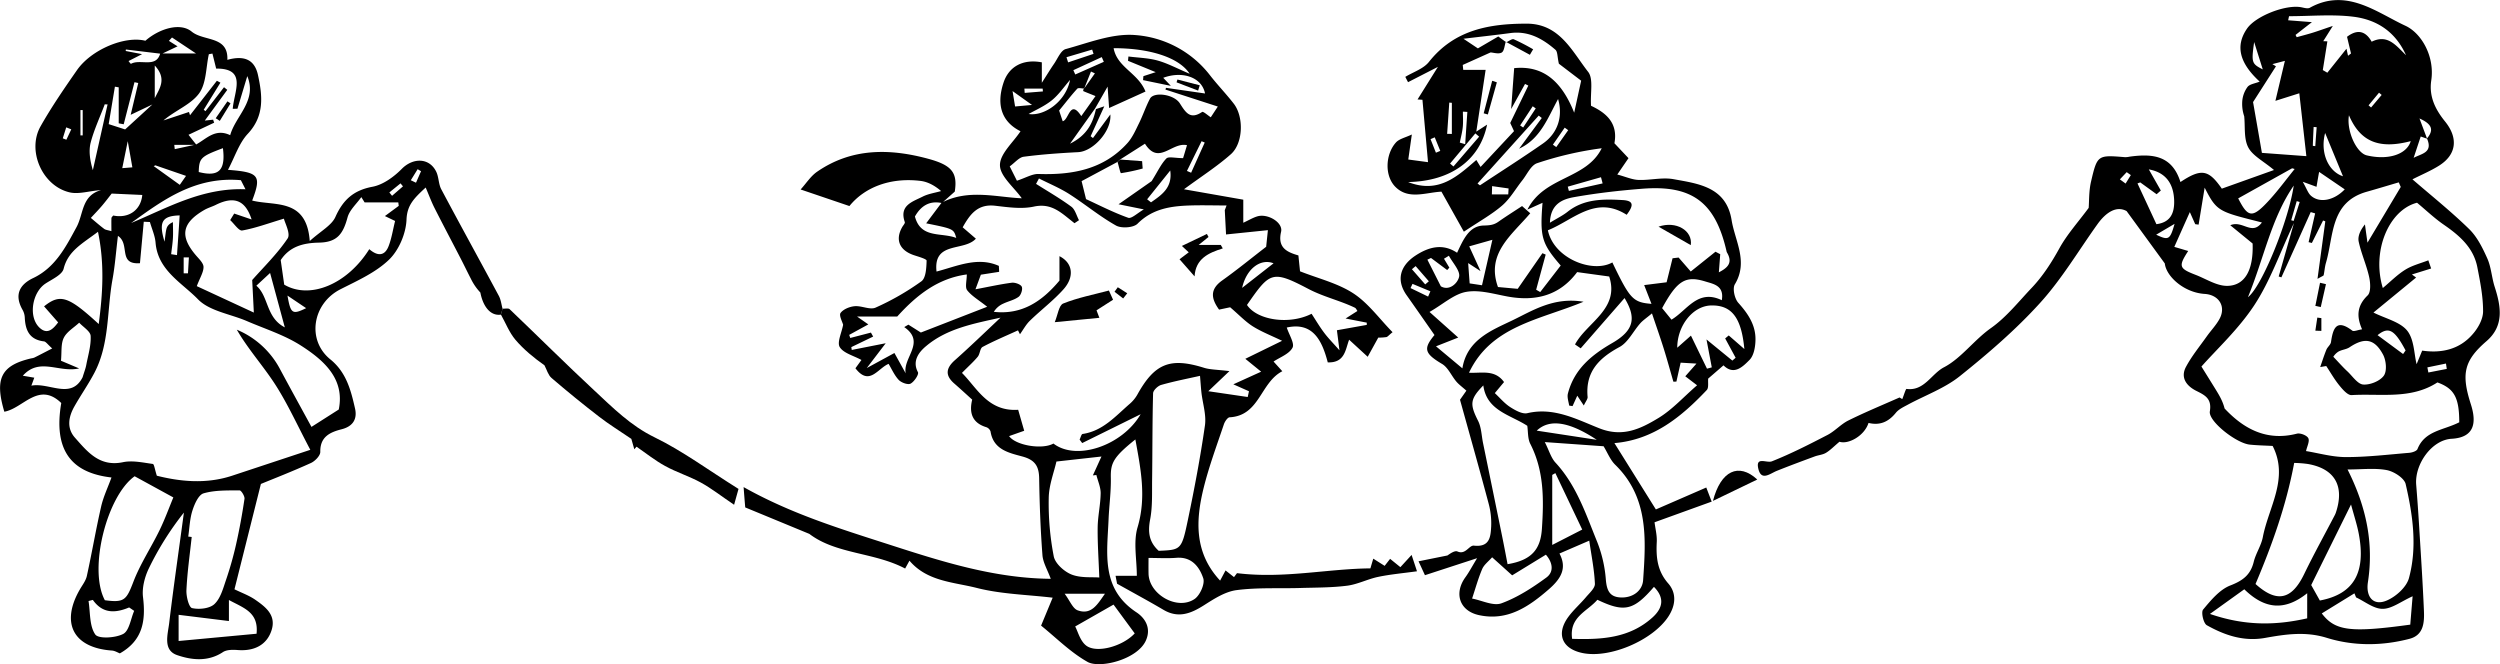 <svg id="Layer_1" data-name="Layer 1" xmlns="http://www.w3.org/2000/svg" viewBox="0 0 1528.17 405.99"><path d="M181-875.57l7.89-7c1.8-11.55-1.73-16.09-16-20-23.61-6.43-47-6.8-68.22,7.9-3.85,2.67-6.55,7-10,10.8l29.82,10.13c9.32-11.5,25-17.6,43.46-15.37,4.39.54,8.58,2.75,12.6,6.21-3.79,1.09-7.85,1.65-11.31,3.41-6.2,3.14-14.43,5.31-10.89,15.56.25.75-1,2-1.55,3-4.47,7.77-1.73,14.26,7.14,17.23,2.78.93,7.77,2.31,7.74,3.35-.14,4.35-.4,10.58-3.18,12.61a158.36,158.36,0,0,1-28,16.08c-3.41,1.55-8.55-1.24-12.79-.86-3.08.28-6.93,1.82-8.62,4.12-1.1,1.5,1.09,5.39,1.56,7.23-.93,5-3.83,10.79-2.06,13.66,2.32,3.73,8.34,5.17,13.25,7.86l-3.67,5.07c8.52,11.09,13.58.11,20.27-2.7,1.95,3.23,3.54,7,6.21,9.84,1.61,1.68,5.59,3.12,7.24,2.25,2.24-1.18,5.19-5.69,4.49-7-4-7.43,1.6-13.12,5.07-16,12.69-10.65,28.7-13.62,45.41-17.33C206.69-795.93,198-787.55,189-779.55c-5.48,4.85-6.16,9.28-.46,14.25,3.58,3.12,7.07,6.33,11,9.9-1.9,7.78-.23,14.17,8.64,16.84a4.23,4.23,0,0,1,2.58,2.63c1.77,11.25,11.46,13.09,19.64,15.33,7.79,2.14,10,6.18,10.08,13.55.25,15.57.82,31.15,2,46.68.33,4.52,3,8.86,5.09,14.49-35.07-.32-67.46-10.83-99.87-21.29-29.5-9.51-59.14-18.6-87.89-34.78.39,5.11.68,8.93,1,12.43L100-673.34c16.33,12.47,39.63,11.17,58.55,21.18l2.64-4.81c10.85,12.78,26.95,13.05,41.2,16.68,14.89,3.79,30.67,4.09,46.34,5.94-1.93,4.66-4.16,10.05-7.08,17.08,9.15,7.36,17.92,16.3,28.41,22.19,7.47,4.2,30.37-1.46,35.61-13,3.57-7.84-.66-14-5.77-17.34-21.8-14.45-17.86-36-17-56.76.36-8.51,1.56-17,1.38-25.51-.19-9,1.54-12.59,15-23.38,3.31,18.14,6.8,35.32,1.36,53.66-2.69,9-.47,19.55-.47,29.67h-13c.54,2.86,1,5.18.91,4.85,10.72,6,19.67,10.83,28.44,16,9.07,5.3,16.69,2.25,24.71-2.84,6.16-3.92,12.94-8.32,19.87-9.23,12.84-1.69,26-.92,39-1.31,9.55-.29,19.17-.19,28.62-1.4,6.44-.83,12.54-4.06,19-5.4,7.42-1.55,15-2.21,23.69-3.41-1-3.18-1.93-5.88-3.28-10L461.28-653,455-658.09l-3.34,4.29-6.95-4.41c-.8,2.7-1.37,4.63-1.75,5.94-26.64.27-53,6.42-81.55,2.93l-1.83,2.42L354.41-651l-3.32,6.22c-15.91-17.06-15-36.88-10-56.94,3.27-13.08,8-25.8,12.31-38.62.57-1.68,2.24-4.2,3.51-4.27,18.39-1,18.73-21.2,32.2-28.16l-5.35-5.92c3.9-2.63,9.5-4.58,11.57-8.44,1.42-2.62-2.08-7.9-3.5-12.35,16-3.55,21.59,8,25.06,21.3,10.56.38,10.77-7.93,13.06-13.85l11.35,10.43,6.46-11.71a35.49,35.49,0,0,0,4.9-.32c.81-.13,1.49-1.12,3.84-3-8.1-8.26-14.87-17.81-24-23.75-9.62-6.26-21.48-9.07-32.56-13.47-.33-3.16-.65-6.26-1-9.71-7.34-2.09-12.8-4.89-10.58-14.46,1.32-5.67-8.2-11.35-14.59-9.39-2.67.82-5.14,2.32-8.52,3.89v-14.11L329-884c10.75-7.92,20.29-14,28.65-21.41,7.59-6.73,8-22.77,1.83-30.84-4.57-5.93-9.82-11.33-14.43-17.24a63.65,63.65,0,0,0-46.26-24.8c-13.79-1-28.2,4.82-42.07,8.59-3,.8-4.9,5.77-7.13,9s-4.31,6.68-7.48,11.61v-12.49c-11.53-2.2-20.24,2.57-23.46,12.55C214.05-935,218-925,229.08-919.46c-4.47,6.81-12.62,13.79-12.57,20.71,0,6.73,8.48,13.41,13.34,20.27-15.47-.64-32.78-5.83-49,2.7-2.95,3.92-5.89,7.85-9.45,12.6,16.83,3.4,16.83,3.4,18.4,8.94-9.14-3.56-21.68.57-25.27-13.11C168.13-873.7,173.29-877.21,181-875.57Zm87-70q2.07-5.19,4.15-10.4l2.4,1.13L268-945.59a2.67,2.67,0,0,0-.55.77c-.08.26-.05.8.08.86,2.31,1,4.64,1.87,7.39,3l-8.7,12.25c-6.93-10.67-7.52,2.33-11.36,3.13l-2.18-6.53c4.1-5,7.41-9.35,11.06-13.33C264.44-946.2,266.57-945.57,268-945.57Zm20.37,44.85,1.58-1.46,15.2-9.67c8.48,13.47,16.3-1.16,25.69.9-1.05,3.5-2,6.71-2.39,7.92-4.94,0-8.88-1.15-10.23.23-3.21,3.3-5.2,7.78-9,13.83L289-874.83l15.48,3.14c-3.94,2.22-7.54,5.84-9.58,5.12-9.11-3.25-17.78-7.74-25.77-11.4-1-4.14-1.87-7.56-2.71-11ZM275.18-933c-1.9,8.64-5.47,16-15.82,21.13l15.32-21.54,7.63-13.33c.36,5.19.57,8.12.92,13.08l22.25-10.07c-4.55-11.44-17.3-14.67-19.49-26.51,21.89,0,39.93,5.57,46.49,15.65-7.77-3.29-13.47-6.39-19.57-8.09-5.75-1.6-11.9-1.71-17.87-2.48-.09.88-.17,1.76-.25,2.64l16.94,6.94-7.53,2.44-.21,2.43,17,3.51-4.66-4.93c11.51-4.32,23.58-.48,25.54,9.58L318-946l-.32,1.07,32,10.37L345.38-928c-1.81-1.15-4.58-3.73-5.3-3.25-7.39,4.95-10.1.2-13.62-5.27-3.62-5.62-15.92-7.2-18.22-2.88-2.57,4.83-4.28,10.11-6.7,15-2.05,4.17-4,8.67-7,12.06-14.59,16.26-33.75,19.68-54.46,19-3.84-.12-7.76,2.34-13.2,4.12l-4.4-8.77c3.23-2.32,5.72-5.52,8.57-5.89,11-1.45,22.18-2.22,33.3-2.8,9.16-.48,20.54-13,19.64-23.05-3.74,5.07-7.18,9.75-10.62,14.43l-1.43-1.1,8.37-18.31ZM216-833.52c0-1.21-.11-2.43-.16-3.64-12.92-5.81-25.5.17-38.1,3.46-2.11-18.77,16.8-12.09,24.05-20.1l-8.07-6.94c4.56-8.13,9.26-14.41,19.89-13.18,7.84.91,16.14,2.14,23.65.51,8.65-1.88,14.15,1.64,20,6.31l4.81,3.85,2.75-1.84c-1.52-2.82-2.37-6.55-4.69-8.27-6.87-5.07-14.33-9.34-21.55-13.93l1.77-3.31c6.2,3.14,12.69,5.81,18.51,9.52,9.69,6.19,18.61,13.66,28.6,19.26,3.3,1.85,10.68,1.35,13.14-1.12,9.12-9.15,20.22-10.76,32-11.15,7.47-.24,15,0,22.43,0l-1.09,2.87c.25,4.93.51,9.86.77,14.85L380.3-859c-.56,5.37-.88,8.36-1.06,10.15-9.3,7.17-17.87,14.18-26.88,20.59-7.65,5.45-6.78,11.09-1.91,17.83l6.78-1.43c5.59,4.79,9.35,8.82,13.86,11.67,5.26,3.31,11.17,5.58,17.89,8.83l-22.49,11,9.68,7.87-17,7.72,9.56,4.25c-.26,1.17-.51,2.34-.77,3.51l-24.09-3.54,12.91-12.29c-7.56-.94-11.79-.85-15.61-2.05-20.59-6.42-30.08-2.68-40.62,16.32a21.47,21.47,0,0,1-4.68,5.71c-8.71,7.52-16.42,16.63-28.85,18.44-.76.11-1.22,2.25-1.82,3.44.53.7,1.05,1.41,1.58,2.12l35.72-17.63c-11.13,19.14-39.22,28.78-53.3,17.92-6.83,3.87-23.1,1.16-27.1-4.55l9.23-3.26c-1.25-4.36-2.35-8.17-3.69-12.83-18.5,1.27-25.35-13.63-34.36-22.53,4-4.08,7.1-6.79,9.66-9.91,1.39-1.71,1.36-5.18,3-6,7-3.73,14.37-6.8,21.6-10.11l1.2,2.39c2-2.8,3.69-6,6.14-8.34,6.63-6.45,14.12-12.09,20.29-18.94,7-7.7,6-16.25-2.29-20.45v14.92c-10.72,12.8-23,21-40.11,19.1a12.76,12.76,0,0,1,5.76-5c3.11-1.5,6.73-2.2,9.41-4.2,1.48-1.11,2.62-4.75,1.88-6.2s-4.13-2.64-6.15-2.38c-7.16.94-14.24,2.54-22.12,4l3.29-8.92ZM313.54-663c-6.08-5.52-6.65-11.67-5.21-19.27,1.49-7.89,1.08-16.17,1.19-24.28.24-17.58.12-35.16.6-52.73.05-1.81,2.91-4.53,4.95-5.12,7.91-2.25,16-3.81,23.73-5.55.43,5.1.58,7.73.88,10.34.77,6.67,3.06,13.55,2.13,20-2.78,19.37-6.43,38.64-10.44,57.81C327.54-663.5,327.16-663.58,313.54-663ZM273.3-709.1l2.15-.23c.93,3.74,2.68,7.49,2.62,11.21-.1,7-1.75,13.92-1.83,20.88-.12,9.8.6,19.61,1,30.56-4.51-.37-11.31.4-16.94-1.82-4.53-1.79-10-6.71-10.9-11.08a169.86,169.86,0,0,1-3.07-35.81c.14-7.83,3.22-15.62,4.7-22.18l27.53-3.06C276.89-717,275.1-713,273.3-709.1ZM153.73-806.22c12-13.27,25-23.35,42.51-25.71,0,3.92-1.19,7.83.25,9.68,2.82,3.59,7.12,6,12.21,10.07-14,5.44-27.29,10.62-40.54,15.76l-7.62-4.82L158-799.75c13.38,9.29-.94,18.51.88,28.26L152-783.91l-16.9,9.2,11.58-15.17-20.76,4.1-.27-1.73L139-793.95l-1.36-2.44L125-793.1l-.64-1.89,11.68-6.4-6.91-4.83h24.61Zm287,3.75c0,.46,0,.92,0,1.38l-18.25,3.27c.57,4.48,1,7.73,1.56,12.26-4-4.54-7-7.55-9.48-10.9-2.75-3.66-5.08-7.64-7.57-11.44-13.41,6.87-33.19,4.06-39.48-5.39,14-20.16,15.28-21.48,37.51-9.81,9.33,4.9,19.24,7.07,28.44,11.5.69.33,1.06,1.31,1.56,2l-7.23,4.6ZM307.33-658.64c6.05,0,11.6.36,17.08-.08,9.38-.76,14.07,5.66,16.37,12.51,1.14,3.39-2,10.43-5.31,12.68-10.57,7.17-27.88-2.83-28.13-15.5C307.27-652.78,307.33-656.53,307.33-658.64Zm-8.44,46.12c-7.39,8-23.44,12.36-29.74,7.4-3.67-2.88-5.06-8.67-6.65-11.63l23.44-13.37Zm-18.18-24.25c-4.43,6.18-8.16,13.26-16.71,10.15-3-1.1-4.75-5.87-7.95-10.15Zm39.89-258.7c1.47,10.57-5.27,14.92-11.75,19.47l-2.37-1.87Zm-61.25-55.36c-2.56,13.26-15.72,22.3-25.31,20.83,4.16-2.39,9.69-4.75,14.18-8.38C252.5-941.84,255.69-946.63,259.35-950.83Zm105.2,127.1c2.72-12.09,11.59-18.09,19.21-15C378-834.25,371.12-828.86,364.55-823.73Zm-102-130.43c-.4-.88-.79-1.76-1.18-2.63l17.37-8L280-961.9Zm70.82,60.06-2.56-1.1q4.47-9.09,8.95-18.17l1.92.81Zm-60.5-75.27c.28.87.57,1.74.85,2.61l-15.55,5.2-1-3.16ZM225.76-934.6c-.61-3.72-1.07-6.53-1.55-9.43l11.9,8.49Zm5.86-8.31-.17-2.62h11.17l.15,1.73Z" transform="translate(394.73 999.69)"/><path d="M938.11-888.41c-5.19-16.61-17.48-17.35-31-15.53a13.17,13.17,0,0,1-2.84.33c-16.76-1.38-17-1.44-20.83,15-1.34,5.78-1.1,11.94-1.43,16-6.45,8.73-13.19,16.16-17.9,24.71s-10,16.83-16.76,24c-8.09,8.49-15.54,18-25,24.7-10.46,7.38-18.24,18.51-28.75,24-7.74,4-12.09,14.7-22.9,13.25-.52-.07-1.53,3.54-2.63,6.22l-1.65-1c-11.35,5-21.51,9.21-31.32,14.08-4.57,2.27-8.17,6.46-12.71,8.82-11.14,5.78-22.37,11.51-34,16.13-3.25,1.28-10.22-3.3-8.27,4.7,1.83,7.51,7.13,2.79,11.27,1.13,7.64-3.06,15.37-5.93,23.1-8.79,2.28-.85,4.9-1,6.94-2.23,2.57-1.52,4.69-3.79,8.26-6.78,5.17,1.79,15.14-3.37,17.76-11.5,7,1.7,12.24-.68,16.7-6.19,1.73-2.15,4.59-3.49,7.12-4.86,10.72-5.82,22.66-10.07,32-17.55,17.25-13.81,34.21-28.39,49-44.71,13.29-14.62,23.54-32,35.12-48.17,5.32-7.43,11.73-11.39,17.82-8l23.34,32c.88,8,11.82,17.83,24.34,18.62,8.7.54,13.18,7.62,9.17,15.16-2.07,3.9-5.3,7.17-7.87,10.82-4.34,6.13-9.17,12-12.69,18.59s.26,11.66,6.3,14.69c5.31,2.66,9.6,4.74,8.28,12.54-1,6,16.09,19.42,24.33,20.31,4.69.5,9.44.56,14.06.82,10.1,19.82-2.47,37.33-6,55.75-1,5.2-4.29,9.93-5.56,15.11-1.95,7.94-6.61,11.45-14.29,14.42-6.55,2.54-11.89,9.05-16.65,14.74-1.34,1.6.2,8.42,2.26,9.57,10.91,6.14,22.56,10.09,35.56,7.77,12.53-2.24,24.7-4.11,37.77-.06,16.42,5.1,33.77,5,50.61.59,8.64-2.27,9.08-10,8.78-17.16-.72-17.14-1.87-34.26-2.91-51.39q-.78-12.83-1.82-25.65c-1-12.52,9.52-27.39,21.65-28.07,13.93-.78,15.42-9.71,11.76-21.1-5.92-18.46-4.32-26.57,9.57-38.57,10.92-9.43,8.85-21.22,5-33.21-1.83-5.69-2.12-12-4.51-17.35-2.86-6.42-6.22-13.21-11.14-18-11-10.74-23.06-20.36-34.62-30.36,5.75-2.92,11.34-5.24,16.37-8.43,10.81-6.86,11.56-17,3.61-26.87-5.72-7.08-10-15-8.48-25.17,2.18-14.46-5.8-28.77-15.81-33.41-17.66-8.19-36.07-23.4-58.41-11-1.26.7-3.41.07-5.07-.27-9.42-1.93-28,5.27-33.32,13-7.16,10.38-4.89,20.85,7.73,32.42-2.83,1.14-6,1.49-7.41,3.22a17,17,0,0,0-3.22,8.36,23.42,23.42,0,0,0,1.16,9.59c.66,6.41-.3,13.67,2.46,19,2.67,5.15,9.17,8.33,15.76,13.86l-31.9,11.4C955.38-895.92,951-897,938.11-888.41Zm150.74-26.52-4.63-12.35c8.32,3.7,8.57,7.42,4.58,12.26,3.9,8.8-3.65,9.29-8.15,11.83l4.33-13.06C1086.24-915.8,1087.57-915.33,1088.85-914.93Zm19.69,173.37c-9.61,4.94-21,5-25.54,16.37-.52,1.26-3.25,2.14-5,2.29-12.9,1.08-25.83,2.63-38.75,2.61-8.37,0-16.74-2.45-24.37-3.67.6-2.81,2.32-6,1.39-7.87-.86-1.73-4.89-3.31-7-2.77C991-729.9,976.9-737.37,965.09-750c-1.16-4.61-3.35-8.21-5.56-11.8-2.8-4.54-5.63-9.07-8.59-13.83,9.2-10.45,22.64-22.78,32.34-37.55s15.64-32,24.21-50.18c-3.52,12.32-6.42,22.5-9.33,32.68l1.65.52q9-19.93,17.93-39.89l2.7.8-4,17.58,2,.5q3.43-6.87,6.85-13.74l1.36.51-4.77,35.17c2.81-1.64,3.69-1.86,3.77-2.26.54-2.46.66-5,1.37-7.44,4.87-16.49,2.45-37.2,25-43.56,6.54-1.84,13-3.82,19.54-5.73.41.94.81,1.88,1.21,2.81l-20.34,34.06c-.7-5-1.13-8.08-1.55-11.16-2.88,3.55-4.51,7.31-3.81,10.57,1.57,7.29,4.75,14.23,6.37,21.51.81,3.65,1.17,9.32-.92,11.32-6.36,6.12-7,12.57-3.39,20.72-2.71.4-5.08,1.52-6,.79-9.82-7.46-11.77-1.29-13,7-.24,1.66-2.13,3-2.82,4.68-1.42,3.47-2.54,7.06-3.78,10.6l3.69-.64c2.65,4,5,8.18,8,11.85,2,2.47,5.1,6.08,7.5,5.93,17.71-1.06,36.25,2.8,52.46-7.75C1105.5-762.19,1108.51-756.61,1108.54-741.56Zm-22.66-43.81c-1.66,4-3,7.35-3.42,8.28-1.56-6.24-1.46-15.21-5.81-20.55s-13.27-7.33-20.56-11l26.07-21.4-2.56-1.87,11.76-3.66-1.73-5c-4.7,1.84-9.77,3.08-14,5.69-4.9,3-9.06,7.29-13.82,11.25-6.91-22.71,3.75-47.73,20.92-52.14,5.61,4.66,10.63,9.48,16.29,13.38,9.6,6.62,18.21,14,20.56,26,1.75,8.93,3.55,18,3.52,27.05,0,4.67-3,10.1-6.28,13.84C1108.79-786.12,1097.77-783.63,1085.88-785.37Zm-78.25,68.66a67.44,67.44,0,0,1,8.45.65c16.45,2.91,22.47,13.56,17,29.8a12.32,12.32,0,0,1-.78,1.74c-6.22,11.93-12.75,23.71-18.6,35.81C1006.09-633,997-631,984-642.71,994.06-666.45,1002.75-690.62,1007.63-716.71Zm32.6,4c8.91,0,16.71-1,24,.38,4.38.84,10.71,4.88,11.55,8.55,4.37,18.91,7.19,38.42,2,57.48-1.5,5.53-8,11.37-13.65,13.73-8.09,3.41-12.8-2.23-11.43-11.22C1056.34-667.5,1051.81-689.79,1040.23-712.75ZM968.57-862l13.65,11.16c.6,16.69-5,25.78-15.52,25.89-6.36.07-12.8-4.19-19.14-6.66-10.39-4-10.8-5.24-4.71-14.66l-8.49-2.51c3.36-7.54,6.43-14.43,9.49-21.27l3.29,7.39,2.08.28c1.13-7,2.27-13.89,3.69-22.6,7.45,14.71,8.64,14.6,35,21.28C981.74-855.39,976.14-865.27,968.57-862Zm13.92-75.29,14-21.87-2.18-1.33,7.64-2c-1.86,7.87-3.66,15.44-5.8,24.44l14.61-4.62c1.48,13.21,2.92,26,4.31,38.43l-27.17-2C985.62-919.52,983.77-930,982.49-937.31Zm59.89,246c2,7.34,3.68,12.42,4.68,17.63,4.61,24-3,37.15-23.74,41.05l-5.29-9.45C1025.93-658.07,1033.67-673.7,1042.38-691.32Zm-38.43-296c.18-.83.35-1.66.53-2.5,13.14,0,26.44-1.28,39.38.33,15.89,2,26.35,10.57,32.14,23.53-6.37-6.22-11.38-13-21-8.26-3.38-6.07-8.3-8.19-15.06-3,.86,3.59,1.64,6.88,2.43,10.18l-1.82,1.41-.95-4.31c-4.53,5.69-8.12,10.18-11.7,14.67l-2.77-1.62,2.79-17.56-2.52-.1,5.85-9.32c-6,2-9.12,3.16-12.32,4.15s-6.5,1.83-9.75,2.74c-.24-.46-.48-.93-.71-1.4,2.87-2.26,5.75-4.51,10-7.81ZM1044.45-637c.35.83.69,1.65,1,2.47,5.43,2.54,10.86,7.07,16.27,7,5.6,0,11.18-4.48,18.3-7.68-.52,6.27-1,12-1.43,17.34-36.4,5-45.94,3.91-54.09-6.86Zm-28.87,15.28c-18.85,4.25-37.56,4.84-59.44-2.69l21-15.07c12.56,12.29,24.76,13.34,38.45,2.41Zm16-159.94a10.33,10.33,0,0,1,2.93-3c2.1-1.3,5-1.4,7-2.77,9.09-6.09,15.19-5.29,20.43,4.47,1.91,3.56,2.53,10,.5,12.89-2.35,3.31-8.37,5.73-12.58,5.44-3.37-.23-6.5-5-9.58-7.94C1037.62-775,1035.22-777.76,1031.54-781.62ZM918.77-896.15c10.17,1.8,15.05,8.49,15.48,18.65.36,8.61-2.65,13.79-10.84,14.84-4-8.69-7.8-16.8-11.56-24.91l1.68-.63,10,7.23,2.58-2.26Zm87.59-.67,1.56.43c-5,6.17-9.69,12.58-15,18.45-10.79,11.93-13.38,11.59-19.51-.49Zm1,10.52c-3,21-19.32,61.65-28,68.27C989.26-842.11,993.54-866.12,1007.39-886.3Zm71.52-27.13c-2.42,8.13-13.79,11.82-26.86,8.72-6.43-1.52-12.53-15.23-10.91-24.51C1048-913.09,1059.41-908.31,1078.91-913.43Zm-40.35,29.49c-6.47,6.78-15.35,8.62-20.67,3.87-1.81-1.62-2.62-4.36-5-8.51l8.42,3.08c.58-3.32,1-6,1.6-9.12Zm-12-34.51,10.93,26.51C1028.71-894.76,1023.3-906.09,1026.56-918.45Zm49.19,133-1.52,2.16-15.6-11.53C1065.39-800.27,1068.94-798.19,1075.75-785.44Zm-141.2-77.41c-2.77,9.72-3.63,10.27-11.25,6.63Zm165.9,85.39.48,3.28-11.25,2.2-.6-3.13ZM983.16-974c1.81,5.74,3.59,11.42,5.27,16.74C981.62-960.74,981.41-961.39,983.16-974Zm24.14,109.37-1.49-.44q1.7-5.85,3.37-11.68l1.83.53Q1009.15-870.44,1007.3-864.66Zm13.23-45.73a14.93,14.93,0,0,1-1.51-.2c.12-3.84.31-7.69.5-11.53l1.85.16Q1020.94-916.17,1020.53-910.39Zm-115.28,15.9,2.53,1.8c-1.07,1.73-2.14,3.45-3.2,5.18l-3.5-2.57Zm154.24-48.57,1.61,1.38-6.47,7.67-1.53-1.32Z" transform="translate(394.73 999.69)"/><path d="M-87.54-811c-.72-2.61-1-5.45-2.24-7.78C-101.46-840.54-113.4-862.18-125-884c-1.72-3.23-1.47-7.49-3.11-10.8-4.26-8.62-14.22-8.54-21-1.68-4.83,4.89-11.42,9.72-17.91,10.94-11.63,2.18-18,8-22.7,18.49-2.35,5.18-8.82,8.5-15.67,14.68-1.94-26.42-21.39-21.22-35.19-24.73,5.82-15.28,4.26-17.34-14.8-18.77,4.19-7.88,6.73-16.25,12.09-22,10.33-11,9-23.24,6.28-35.85-2-9.32-8.11-12.32-18.74-9.39.65-14.83-14.4-11.16-21.83-17.27-7-5.77-19.91-1.75-28.28,5.61-12.56-3.19-33.09,5.4-41.84,18-7.79,11.18-15.54,22.46-22.24,34.31-8.42,14.9,1.07,36.5,17.83,40.37,5.62,1.3,12.05-.94,19.17-1.39-12,3.33-10.65,14.56-15,22.61-6.51,12-12.92,24.69-26.45,31.13-8.64,4.11-11.65,10.5-6.53,19.49a10.51,10.51,0,0,1,1.33,4.57c.33,7.79,2.82,13.6,11.69,14.66,1.25.15,2.31,1.9,5.08,4.32-4.39,2.25-7.69,4-11,5.63a8.35,8.35,0,0,1-1.82.44c-18.39,4.27-22.5,12.33-16.44,32.61,11.55-2.05,20.95-18.71,34.8-5.32-4.9,28.66,5.94,42.71,30.7,45.52-2.2,6.05-4.94,11.72-6.31,17.7-3.22,14.07-5.64,28.33-8.74,42.44-.65,3-2.73,5.6-4.29,8.31-11.9,20.61-3.94,35.7,19.63,37.34,1.77.13,3.48,1.22,4.83,1.73,14.13-8,15.88-20.13,14.15-34.4-.68-5.61,1-12.16,3.46-17.34a183.51,183.51,0,0,1,21.53-34.32c-3,22.53-6.31,45-9,67.59-.83,6.94-3.95,16.48,4.84,19.52s18.88,4.23,28-1.82c2.32-1.54,6.08-1.5,9.11-1.27,10.13.79,17.82-3.19,20.66-12.16,2.91-9.16-3.63-14.16-9.94-18.55-3.82-2.66-8.38-4.27-12.75-6.42,5.12-20.4,10.21-40.71,16.15-64.4,7.66-3.15,19.26-7.66,30.58-12.8,2.52-1.14,5.77-4.51,5.73-6.79-.19-9.31,6.09-12.06,13-13.82,7.12-1.81,9.67-6.4,8.23-12.72-2.53-11.13-5.29-22.06-15.08-30-14.66-11.91-10.88-34.23,6.2-42.88,10.37-5.26,21.57-10.24,29.72-18.12,6-5.81,10.3-16,10.63-24.41.35-8.86,4.45-12.94,11.72-19.65,2.11,4.93,3.52,8.8,5.37,12.45,5.29,10.45,10.78,20.81,16.16,31.22,2.07,4,4,8.08,6.09,12.08a33.47,33.47,0,0,0,5.8,8.44c1.68,8.84,6.4,14.5,12.64,13.49C-88.18-808.6-87.86-809.79-87.54-811ZM-274.85-911.37l-13.06,2.85-.29-2.6h13.58c-1.62-2-3.25-4.1-4.88-6.18l15.68-7.39-.64-1.84-5.07.54,13.73-18.78-2-1.61-11.33,14.65-1.07-.88L-260-949.16l-2.15-1.16-16.43,21.08-.63-2-15.61,5.17c7.37-6.22,16.79-9.72,21.75-16.48,4.52-6.17,4.19-15.88,6-24l2.19-.39c.77,3.07,1.53,6.14,2.28,9.18,19.18-.18,10.87,14.17,10.14,24.6l2.88-.08,6-19.92c6.19,15-7.07,24.1-10.45,36.1C-263.18-921.42-268.52-914.82-274.85-911.37Zm-32,47.22,3.75.17c1.19,4.2,3.12,8.35,3.46,12.62,1.38,16.94,16.1,24.5,25.9,34.59,7.1,7.31,19.9,9,30.08,13.42,11,4.73,22.69,8.41,32.67,14.76,14.42,9.18,27.14,20.6,23.33,39.22l-16.68,10.63c-6.45-11.84-12.79-23.32-19-34.89a52.86,52.86,0,0,0-26.63-24.53c6.87,11.94,16.13,22.1,23.48,33.5,7.73,12,13.61,25.14,21.45,39.93l-47.82,15.83c-16.3,5.38-32.41,3.41-46,0-1.21-3.69-1.62-7.09-2.47-7.2-6-.82-12.45-2.28-18.22-1.07-14.32,3-21.7-6.33-29.38-15-5.2-5.88-3.89-12.82-.27-19.18,3.89-6.86,8.43-13.36,12.11-20.33,9.45-17.9,7.64-38.11,11.13-57.23,1.53-8.4,2.15-17,3.32-26.59,7.7,5-.26,17.66,13.46,16.7C-308.38-847.45-307.62-855.8-306.85-864.15Zm55.28-5-2.46,4c2.47,2.25,5.33,6.7,7.35,6.35,8-1.41,15.76-4.31,25.5-7.23.57,2.59,4.21,9.22,2.27,12.1-6.4,9.5-14.81,17.64-21.66,25.42.36,7,.66,12.88,1,19.89l-34.87-16.16c2-5.27,4.12-8.48,4.12-11.69,0-2.32-2.63-4.81-4.45-6.92-10.25-11.88-8.86-20,5-28,2.18-1.25,4.68-1.94,6.94-3.06,11.38-5.66,18.15-2.72,21.91,8.92Zm-60.82,160.6,23.62,12.92c-2.61,6.28-5.17,13.36-8.45,20.09-5.13,10.52-11.72,20.44-15.9,31.3-4.34,11.3-5.51,13.06-17.51,11.45C-340.83-651.71-329.41-696.61-312.39-708.59ZM-169-847.38c-13.49,21.53-36.37,30.91-52,21.68l-2.14-15c5.44-8.22,13.56-10.49,23.33-10.68,10.94-.2,14.71-5,17.51-15.38,1.23-4.57,5.53-8.32,8.44-12.44l2,3.23h20.6c.09.71.17,1.41.26,2.12l-8.45,6.23,6.23,3c-1.33,5.37-2.09,10.36-3.82,15C-159.49-842.89-164-843.06-169-847.38ZM-277.55-671.45l-2.11-.24c.79-5.34.93-10.88,2.57-15.95,1.27-4,3.73-9.6,6.82-10.49,6.95-2,14.62-1.74,22-1.8,1,0,3.19,3.52,3,5.13-1.38,9.32-3.07,18.62-5.14,27.82a211,211,0,0,1-6.12,21.66c-1.79,5.24-3.37,11.36-7.12,14.88-2.95,2.77-9.37,3.43-13.66,2.46-1.95-.44-3.64-7.16-3.46-10.93C-280.27-649.78-278.71-660.6-277.55-671.45Zm-81.64-131.17c-2.92,3.87-6.54,7.84-11.4,3.21-7-6.65-4.45-21.58,3.65-26.93,4.05-2.68,10.17-5.34,11.1-9.06,2.75-11,11.4-15.31,21-22.61,4.1,19.7,2.9,37.65.46,56.4-18.52-17-23.54-18.72-33.41-10.82Zm1.74,23.44c.52-5.29-.14-10.26,1.7-14s6.18-6.22,9.43-9.26c2.48,2.69,6.88,5.29,7,8.1.31,5.87-1.57,11.87-2.69,17.79-.4,2.12-1.22,4.17-2.21,7.43-7,13.9-20.46,3.06-31.33,5.17l1.78-4.87-7-1.2c10.22-11.41,22-1.67,34.43-4.46ZM-254.8-632.93c9,4.92,18.24,7.41,16.9,20.62l-47.65,4.44v-16l30.75,3.8Zm-61,4.54,3.09,2.1c-2.14,4.9-3,12.16-6.72,14.11-4.76,2.51-15.13,3.1-17.06.33-3.65-5.24-3-13.47-4.12-20.45l2.63-.69C-332-624.51-324.24-624.82-315.77-628.39Zm-10.86-230c-2.14-.65-3.48-.72-4.38-1.39-2.81-2.11-5.46-4.45-8.16-6.7,2.29-2.49,4.66-4.91,6.85-7.49s4.47-5.61,5.88-7.4l18.7.85c-.83,9.26-8.33,14.51-17.77,12.57-.37.52-1,1-1.07,1.55C-326.7-864.13-326.63-861.88-326.63-858.36Zm79.16-31.18,2.83,5.57c-26.5-1-47.69,11.36-69.91,20.63C-294.87-877.63-275.27-892-247.47-889.54Zm-70.74-31-10.05-3.25c1.32-8,2.56-15.44,3.8-22.89l2.33.4v22l3.05.58q3.3-12.85,6.59-25.72l2.3.5c-1.35,5.67-2.7,11.35-4.63,19.44l13.26-6.32Zm97.61,121c-11.68-6.09-9.73-18.91-17.4-25.48l8.4-7.78Zm-37.85-109.69c1.77,13.79-2.54,17.85-14.77,14.72C-273-903.09-272.08-904-258.45-909.13Zm-72.3-26.66,1.81.06-9,40.2c-1.62-5.49-2.68-11.4-1.37-16.72C-337.3-920.31-333.67-928-330.75-935.79Zm44.2,92.16-3.53-.55c.38-3.29.89-6.58,1.08-9.88s0-6.47,0-9.71c-2.85,1.27-3.61,2.74-4,4.3-.46,1.89-.59,3.86-1.12,7.64-3.72-12.18-1.44-15.78,9.23-16.06C-285.41-859.72-286-851.68-286.55-843.63ZM-296.83-966.9c-2.57,9-12.25,3-17.9,6.26a13,13,0,0,1-1.42-1.74l8.26-4.21-10-1.93.11-.91Zm5.34-7.8c.63-.7,1.27-1.39,1.9-2.08L-274.9-967h-20.48l9.18-4.37Zm6.66,88-15.93-11.44,1-.49,18.74,6.45ZM-219-819l11.4,7.67C-216-807.22-217.08-807.87-219-819Zm-81.13-140.64c7.62,8.22,2.85,14.07,0,20ZM-320-896.9c1.25-6.12,2.19-10.77,3.36-16.5l2.82,16Zm37.54,54.55h3.19c-.19,3.25-.37,6.5-.56,9.75h-2.63Zm-61.72-74.56h-1.38v-15.5h1.38ZM-140.44-888l-3.18-1.51,4.18-6.76c.7.41,1.39.83,2.08,1.25Q-138.89-891.56-140.44-888Zm-213.8-33.84,3.08,1.21c-1,2.12-2,4.23-3,6.35l-2.19-.85C-355.63-917.41-354.94-919.65-354.24-921.89ZM-155.07-880c-.56-.68-1.11-1.37-1.66-2.06l6.83-5.54,1.5,1.82Z" transform="translate(394.73 999.69)"/><path d="M651.57-693.07l-3.31-8.62-30.81,13.4-25.34-40.55c23.89-2,40.94-16.07,56.45-32.43,1.31-1.39.63-4.66.87-7l9.36-8.1c6.37,6.34,11.79.85,15.93-3.34,2.68-2.72,3.57-8.11,3.62-12.33.13-9-4.57-15.94-10.52-22.57-2.26-2.53-3.62-8.76-2.08-11.31,8.33-13.83.09-26.34-2-39.26-3.29-20.23-20.17-22.2-35.6-25-6.86-1.23-14.25.75-21.36.47-4-.16-7.92-2-12.91-3.3l6.84-10-8.6-9.12c2.51-13.16-6.33-19.15-14.29-22.9-.5-8.06,1.55-16.49-1.77-20.73-9.88-12.64-17.42-29.44-37.5-29.47-23,0-44.26,3.74-59.81,23.38-3.34,4.22-9.56,6.16-14.45,9.14.55,1.09,1.11,2.17,1.67,3.25l18.27-9.36c-4.33,6.91-8.39,13.42-12.46,19.92l3,.2c1.08,12.15,2.17,24.3,3.4,38.13l-12.06-1.62c.59-4.18,1.19-8.37,2.17-15.29-4,1.91-7.78,2.64-9.82,5-6.33,7.15-7,20.39-.08,27.15,8,7.85,18.37,3.28,28,2.79l13.71,24.48c9.45-6.34,17-10.48,23.41-16,4.89-4.23,8.22-10.23,12.31-15.38,2.9-3.66,5.25-9.18,9-10.48a209.4,209.4,0,0,1,39.54-9.15c-9.48,19.21-35.12,17-45.41,37.5l9.23-4.16c-1.67,20.87-.54,24.87,11.11,38.35l-12.52,16.22-2.49-1.43q2.91-10.74,5.83-21.48l-2-.84L533-823.14l-12.07-1.1c-7.36-20.5,8.28-31.6,19.73-45.09l-5-4.4c-5.09,3.35-9.84,6.33-14.42,9.55-2.81,2-5.23,2.26-9,2.35-9,.2-12.49,8.61-16.3,16.65-8.38-5.59-16.76-4-25.54,1.8-9.39,6.25-11.81,15-5.27,24.2,5.62,7.95,11.17,15.95,17,24.28-7,8.36-6.12,11.28,4.61,17.67,3.72,2.21,5.71,7.2,8.71,10.75,1.54,1.83,3.56,3.26,6.17,5.59l-3.9,5.56c5.95,21.45,11.88,42.34,17.46,63.32a46,46,0,0,1,1.6,14.14c-.34,6.24-.83,12.79-10.54,11.71-3-.33-5.06,5.78-10.07,3.57-1.53-.67-4.08,1-6.12,2.44l-17.67,3.56,3.91,8.5,31.88-10.4c-3.13,5.15-4.92,8.59-7.17,11.69-7.09,9.82-3.6,20.56,8.38,23.13,17.36,3.73,30.29-5.07,42.7-15.87,7.36-6.41,11.21-12.83,6.44-21.8,5.76-2.5,11-4.75,18.21-7.87,1.31,9.12,3.08,17.7,3.45,26.33.12,2.69-3.36,5.71-5.53,8.3-3.44,4.08-7.54,7.65-10.68,11.93-7.65,10.4-3.94,19.54,8.65,22.14,16.8,3.47,42.9-7.84,52.38-22.17,4.69-7.09,5.12-14.52,0-20.38-6.77-7.74-7.48-16.12-7-25.45.19-4-.89-8.12-1.36-11.93ZM525.93-973.88l-4.81-3.51-12.47,7.28L499.83-976c10.7-1.29,19.69-2.27,28.65-3.47,11-1.48,19.74,3.4,27.57,10.2,1.38,1.2,1.13,4.26,2.11,8.53l13.62,10.38c-1.06,4.84-2.32,10.67-4.26,19.55-7.72-19.33-19-29-36.69-27.22-.62,8.38-1.14,15.46-1.84,25l8.49-15.35,2,1-11.06,22.87c.64,1.37,1.88,4,2.31,5L510.3-897.64c-1.22-2-1.89-3.12-2.59-4.26-11.72,10.1-23,20.75-41.71,13.5,26.28-.54,43.92-13.55,48.28-35.11l-6.6,4.28L513.39-957H499.7l-.3-3,17-7.64c1.77.09,4.9,1.16,6.79.07,1.59-.91,1.74-4.34,2.52-6.65Zm116.71,209.7c-8.13,7-15.07,14.82-23.6,20-10.76,6.51-21.76,12-36.07,6.32-13.81-5.44-27.8-13.11-44.08-9.27-3,.71-7.31-1.69-10.37-3.65C525-753,522.2-756.4,519-759.4l5.64-6.75c-5.69-7.87-13.78-5.29-21.41-5.71,13.51-28.59,42.86-32.18,70-43.38-18.31-3.06-31.22,5.5-43.71,11.49S502-792,499.18-774.53L483.05-788l13.58-5.35L479.09-809c8.47-4.86,15.05-11,22.48-12.28,8-1.41,16.9,1.31,25.28,2.85,17.25,3.16,31.89-.71,42.48-14.93l19.59,2.69c6.54,19.93-13.62,28-20.89,41.52l3.47,2.38,26.81-30.73c7.22,12,6,19.7-7.53,27.5-12.77,7.37-23.29,16.08-27.1,30.88-.57,2.22.38,4.84.76,7.25,0,.2,1.09.23,2.09.42l2.88-6.36,4,6c1.16-2.52,2.43-3.94,2.32-5.24-1.41-15.3,6.86-23.7,19.47-30.5,5.29-2.85,8.41-9.65,12.7-14.49,1.6-1.82,3.71-3.19,7.17-6.08,2.85,8.49,5.16,15,7.21,21.57s3.93,13.45,5.88,20.18l1.84-.07c.79-3.52,1.57-7,2.59-11.57l9.68.57-6.84,7.76Zm-89.95-99.37c.36-11.56,7.78-14.4,14.82-15.65,13.66-2.43,27.51-4,41.35-5.1,30.64-2.5,44.87,8.15,51.74,38a3.12,3.12,0,0,0,.29.91c3.89,6.56.13,9.53-4.94,12.17.3-4,.57-7.53.84-11.09-1-.5-1.93-1-2.89-1.52l-15.13,12.11-7.42-8.54-3.7.45c-1.42,5.75-2.85,11.5-3.64,14.67l-13.71,1.72,4.47,11.47c-11.36-.9-13.19-3-23.92-25.32-11.88,6.77-35.75-2.26-39.4-19.66,15.45-6.15,29.06-21.66,48.15-9.46,4.6-6,4.09-8.62-2.43-9-11.77-.66-23.59-.84-33.67,7.14C560.67-868,557.33-866.38,552.69-863.55Zm32.8,136.64c2.41,3.93,4.06,8.33,7.1,11.3,20.48,20,18.8,45.43,17.07,70.53-.45,6.55-6.4,11-13.87,10.59-6.77-.35-8.37-4.53-8.92-10.93a79.05,79.05,0,0,0-5.24-22.9c-6.91-16.93-12.61-34.57-25.48-48.51-2.81-3-4-7.57-6.6-12.63ZM526.8-654.83c-1.06-5.49-2.07-10.9-3.17-16.3Q517.75-700,511.8-728.88c-.93-4.54-1-9.51-3-13.51-5.19-10.29-5-13.27,3.17-21.71,2.06,15.49,16.47,17.9,26.88,24.69.54,3.61.2,7.81,1.83,11,8.48,16.58,8.3,34,7.11,51.95C547-664.63,542.23-657.33,526.8-654.83Zm54.9,21.76c16.54,7.9,22.14,6.55,34.58-7.89,6.6,6.68,5.51,12.9-.88,18.69-14,12.65-31,13.65-49.13,13.08C564.34-622.65,575.55-625.87,581.7-633.07ZM529.61-648l20.61-12.63c4,4.6,5.24,10.35.26,14-8.5,6.21-17.64,12.15-27.42,15.72-5,1.82-11.9-1.76-17.95-2.9,2-6,3.69-12.22,6.18-18.05,1.15-2.69,3.89-4.69,6.07-7.18ZM648.39-792.2c1.45,7.63,2.35,12.35,3.24,17.07l-2.93.8c-3.07-6.3-6.13-12.61-9.81-20.21l-8.37,7.4c0-13.49,9.56-25.59,20.71-25.83,12.62-.27,18.51,7.46,20.31,26.64L662-794.64l-2.19,1.82L666.21-781l-2,1.73ZM509.91-886.39l-1.47-1.13q18.7-20.75,37.4-41.51l1.87,1.46-13.85,18.76c13-6,17.43-18.62,23.81-30.35,3.11,10.66-.19,20.9-9.25,27.2C535.78-903.16,522.77-894.89,509.91-886.39Zm44.19,177,1.91-1.1c5.36,11.26,10.72,22.52,16.42,34.51l-18.33,9.39Zm67.17-101.94c9.17-16.81,14.26-20.08,26.48-16.28,4.82,1.49,11.57,2.45,10,11.43C643-823.26,636.63-810,627-804.29Zm-111-22.63c-3.21-7.05-5.32-11.68-6.91-15.15l14.15-4c-1.94,8.51-4.06,17.81-6.34,27.79l-7.55-1.14c-.33-4.43-.61-8.27-.91-12.42Zm-22.34-7.58,3-1.82c2.29,4.32,7,9.16,6.25,12.81-.89,4.16-6.15,8.88-11.18,5.86l-5-9.91c-1.08-2.12-2.15-4.25-3.22-6.37L480-842l9.88,7.38,1.33-1.47Zm56.7,105.09c7.9-7.46,20-5.43,36.69,5.6Zm39.27-154.91c.35,1.27.69,2.53,1,3.79l-20.63,4.58c-.23-.86-.45-1.72-.68-2.58Zm-76.8-26.79,2.32,2q-7.86,9.11-15.7,18.22l-2.08-1.78Zm10.1,37.3.14-5.07,10.08,1.43-.21,3.64Zm-16.26-30.67-3.34-1c.63-3.18,1.5-6.34,1.82-9.55s.07-6.24.07-9.37l2.73.16Q501.53-921.33,500.89-911.47Zm-8.2-6.3-2.88-.05q.65-9.55,1.3-19.11l1.58.14Zm-13.11,96.2c-.47,1.07-.94,2.15-1.4,3.22l-10.74-5.19c.39-.86.79-1.72,1.19-2.58Zm-11.3-13.5,2.27-1.91,8.08,9.29-2.23,1.9Zm93.39-86.54,2.14,1.54-7.29,10.34-2.07-1.47Zm-25.38-.07L534.48-923l7.69-11.73,1.85,1.31Q540.17-927.57,536.29-921.68Zm-56.63,7.1,2.57-1.12c1.13,2.76,2.25,5.53,3.38,8.3L483-906.34Z" transform="translate(394.73 999.69)"/><path d="M-87.54-811c-.32,1.2-.64,2.39-1,3.59,2.9,5.18,5.1,10.94,8.85,15.39,5.1,6,11.38,11.11,17.77,15.63,1.41,2.62,2.22,5.94,4.33,7.75q14.34,12.32,29.33,23.86c5.83,4.5,12.13,8.37,19.45,13.36.26.91,1,3.63,1.81,6.35l1.36-1.58c5.8,4,11.32,8.44,17.45,11.8,7,3.86,14.87,6.29,21.91,10.16C40.18-701.15,46-696.54,54-691.14c.92-3.32,2.09-7.51,2.7-9.69C38.18-712.4,22.58-724,5.39-732.37c-14.67-7.13-25.5-18.09-36.9-28.69C-49-777.33-65.92-794.21-83.21-810.7-84-811.47-86.07-810.92-87.54-811Z" transform="translate(394.73 999.69)"/><path d="M652.34-693.51l27.09-13.06C668.07-717.1,657.11-711.93,652.34-693.51Z" transform="translate(394.73 999.69)"/><path d="M288.39-900.72c.72,2.4,1.69,6.93,2.12,6.88a115.2,115.2,0,0,0,13.24-2.83c-.12-1.5-.23-3-.34-4.5l-13.44-1Z" transform="translate(394.73 999.69)"/><path d="M283.11-822.1c-9.37,2.51-19,4.35-27.94,7.94-2.65,1.06-3.32,7-5.16,11.41l27.27-2.67L275.54-810l10.11-6.47C284.8-818.37,284-820.24,283.11-822.1Z" transform="translate(394.73 999.69)"/><path d="M327.71-849.35l4.2,3.9-5.63,4.23,9.19,10.47c.65-10.8,8.47-14.36,17.24-17.09-.41-.72-.82-1.43-1.22-2.15H338l6-4.85-1-1.84Z" transform="translate(394.73 999.69)"/><path d="M294.32-820.42l-5.78-3.69-2,2.77,5.29,4.08Z" transform="translate(394.73 999.69)"/><path d="M324.46-949.36l13.18,5.05,1-3.24L325-951.08C324.8-950.51,324.63-949.93,324.46-949.36Z" transform="translate(394.73 999.69)"/><path d="M1023.43-826.84q-1.44,7.07-2.86,14.14l3.31.71q1.59-7,3.17-14Z" transform="translate(394.73 999.69)"/><path d="M1024.25-797.43v-7.8l-2.48-.33-1.2,8Z" transform="translate(394.73 999.69)"/><path d="M-260.38-925.81l6.56-10.69-1.88-1.24-7.17,10.32Z" transform="translate(394.73 999.69)"/><path d="M619.08-861.13l19.71,11.28C640.1-858.74,629.75-864.89,619.08-861.13Z" transform="translate(394.73 999.69)"/><path d="M525.66-974.19l14.78,8c.65-1.12,1.3-2.24,2-3.36a129.06,129.06,0,0,0-11.85-6.13c-1.1-.45-3,1.19-4.61,1.86Z" transform="translate(394.73 999.69)"/><path d="M517.4-950.31q-2.61,9.94-5.2,19.89l2.55.71q2.75-9.81,5.5-19.64Z" transform="translate(394.73 999.69)"/></svg>